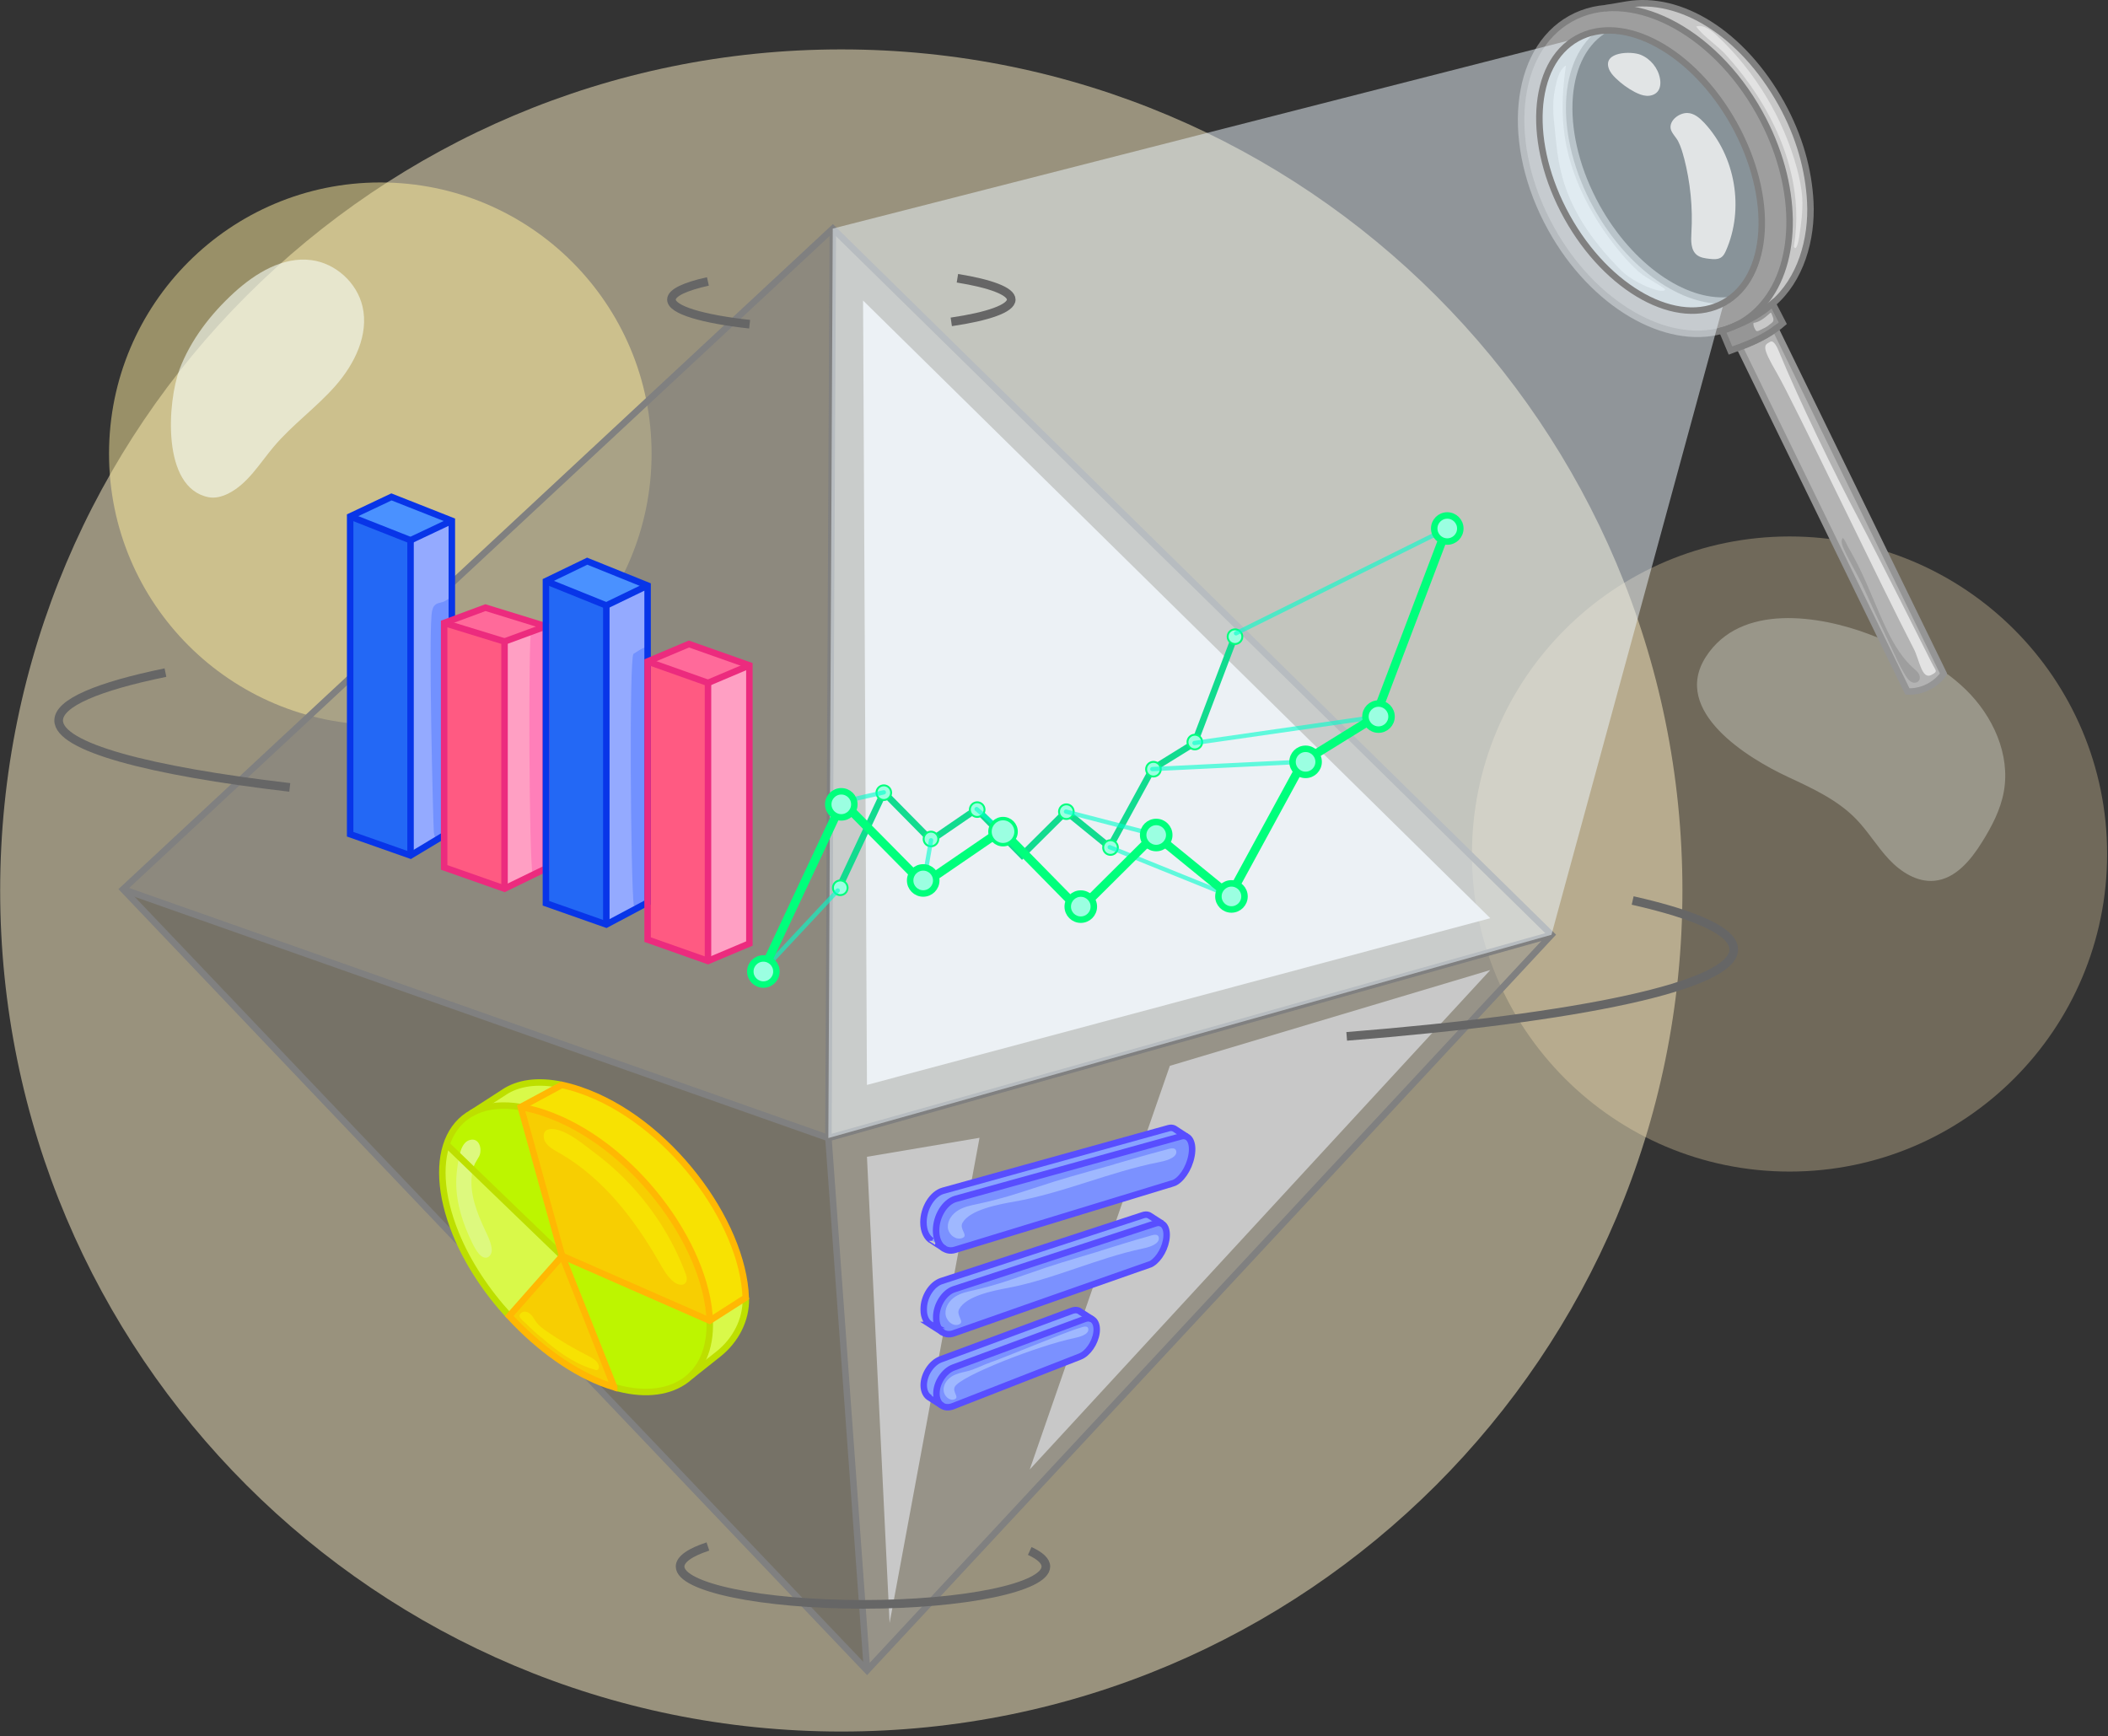 <svg width="244" height="201" viewBox="0 0 244 201" fill="none" xmlns="http://www.w3.org/2000/svg">
<rect x="0" y="0" width="244" height="201" fill="#333333" stroke="none"/>
<g clip-path="url(#clip0_811_4429)">
<path opacity="0.5" d="M97.38 200.44C151.15 200.44 194.74 156.851 194.74 103.08C194.74 49.31 151.15 5.72 97.38 5.72C43.61 5.72 0.02 49.31 0.02 103.08C0.02 156.851 43.61 200.44 97.38 200.44Z" fill="#FFF3C9"/>
<path opacity="0.5" d="M44.02 83.92C61.362 83.92 75.42 69.862 75.42 52.52C75.42 35.178 61.362 21.12 44.02 21.12C26.678 21.12 12.62 35.178 12.62 52.52C12.62 69.862 26.678 83.92 44.02 83.92Z" fill="#FFEF9F"/>
<path opacity="0.3" d="M207.14 135.62C227.442 135.62 243.9 119.162 243.9 98.86C243.9 78.558 227.442 62.1 207.14 62.1C186.838 62.1 170.38 78.558 170.38 98.86C170.38 119.162 186.838 135.62 207.14 135.62Z" fill="#FFE8B4"/>
<path opacity="0.6" d="M20.75 42.83C22.05 39.36 24.39 36.34 27.13 33.84C29.59 31.61 32.74 29.68 36.04 30.11C38.85 30.48 41.31 32.71 41.96 35.47C42.72 38.74 41.05 42.13 38.83 44.66C36.61 47.19 33.82 49.17 31.66 51.74C30.03 53.68 28.67 56.02 26.39 57.15C25.7 57.49 24.91 57.7 24.16 57.56C18.62 56.49 19.42 46.4 20.76 42.83H20.75Z" fill="#F8FFF8"/>
<path opacity="0.3" d="M216.25 73.38C220.34 74.91 224.42 76.79 227.55 79.84C230.68 82.89 232.72 87.35 231.94 91.65C231.56 93.75 230.55 95.67 229.42 97.48C228.12 99.57 226.34 101.74 223.89 101.96C221.9 102.14 220.02 100.94 218.65 99.48C217.28 98.02 216.25 96.27 214.86 94.83C212.69 92.59 209.79 91.26 206.96 89.94C202.37 87.81 193.4 82.35 197.45 76.04C201.5 69.73 210.7 71.3 216.26 73.38H216.25Z" fill="#F8FFF8"/>
<path opacity="0.45" d="M95.88 131.73L100.35 193.37L179.59 108.21L95.88 131.73ZM126.91 154.26C126.83 154.86 126.58 155.46 126.23 155.96C125.88 156.46 125.44 156.86 124.99 157.03L110.3 162.77C110.08 162.86 109.88 162.9 109.68 162.9C109.61 162.9 109.54 162.89 109.48 162.88C109.42 162.88 109.36 162.86 109.3 162.84C109.26 162.83 109.23 162.81 109.19 162.8C109.14 162.78 109.09 162.75 109.05 162.72L108.95 162.65L107.68 161.83C107.23 161.6 106.93 161.09 106.93 160.37C106.93 159.74 107.15 159.08 107.51 158.54C107.87 157.99 108.37 157.55 108.91 157.35L124.08 151.74C124.48 151.59 124.83 151.64 125.07 151.85L126.38 152.68C126.8 152.9 127.02 153.48 126.92 154.26H126.91ZM134.99 143.55C134.87 144.19 134.59 144.83 134.23 145.34C133.88 145.86 133.44 146.25 133.01 146.4L110.36 154.35C109.88 154.52 109.44 154.46 109.1 154.23L109 154.16L107.77 153.37C107.25 153.1 106.91 152.49 106.91 151.64V151.52C106.9 150.12 107.83 148.66 108.97 148.28L132.29 140.66C132.52 140.59 132.73 140.59 132.91 140.65L133.02 140.69L134.48 141.63H134.49C134.95 141.88 135.16 142.6 134.99 143.55ZM137.07 135.84C136.68 136.41 136.21 136.84 135.75 136.98L110.54 144.67C110.09 144.81 109.68 144.76 109.33 144.55L109.18 144.46L107.89 143.63C107.29 143.3 106.89 142.52 106.89 141.49C106.89 140.66 107.14 139.84 107.56 139.17C107.97 138.51 108.54 138 109.16 137.83L135.26 130.59C135.49 130.53 135.71 130.54 135.88 130.63L135.93 130.65L137.4 131.59L137.43 131.62C137.91 131.91 138.12 132.74 137.91 133.81C137.77 134.55 137.46 135.27 137.07 135.84Z" fill="#959595"/>
<path d="M172.5 112.29L135.41 123.38L119.19 170.11L172.5 112.29Z" fill="#C8C8C8"/>
<path d="M100.35 133.91L102.97 187.88L113.38 131.71L100.35 133.91Z" fill="#C8C8C8"/>
<path opacity="0.45" d="M96.39 26.45L96.05 96.72L96.04 99.13L95.88 131.73L14.24 102.94L40.52 78.47V96.56L47.51 99.03L51.41 96.69V100.4L58.4 102.87L63.18 100.53V104.55L70.17 107.02L74.96 104.48V108.76L81.95 111.24L86.73 109.22V77.02L79.74 74.54L74.96 76.57V67.78L67.96 64.95L63.18 67.26V72.5L56.19 70.34L52.3 71.77V67.51L96.39 26.45Z" fill="#808080"/>
<path opacity="0.45" d="M179.59 108.21L95.88 131.73L96.04 99.13L96.05 96.72L96.39 26.45L139.83 69.13L149.01 78.16L149.61 78.75L179.59 108.21Z" fill="#B4B4B4"/>
<path opacity="0.45" d="M86.32 150.2C86 141.4 77.33 129.6 67.08 126.15C66.36 125.91 65.67 125.72 65.02 125.59C62.23 125.01 60.01 125.35 58.4 126.39L54.62 128.82L54.52 128.89C53.16 129.66 52.21 130.89 51.68 132.47C50.79 135.12 51.1 138.75 52.75 142.79C52.9 143.15 53.05 143.51 53.21 143.86L14.24 102.94L95.88 131.73L100.35 193.37L67.91 159.3C68.72 159.7 69.52 160.05 70.31 160.32C70.57 160.41 70.82 160.49 71.08 160.56C74.7 161.63 77.85 161.17 79.86 159.35L82.79 157.01C84.76 155.45 86.39 152.88 86.32 150.2Z" fill="#4D4D4D"/>
<path d="M126.37 152.68C126.14 152.57 125.86 152.56 125.53 152.68L110.36 158.28C109.28 158.69 108.39 160.03 108.39 161.29V161.31C108.39 161.92 108.6 162.39 108.94 162.65L107.67 161.83C107.22 161.6 106.92 161.09 106.92 160.37C106.92 159.74 107.14 159.08 107.5 158.54C107.86 157.99 108.36 157.55 108.9 157.35L124.07 151.74C124.47 151.59 124.82 151.64 125.06 151.85L126.37 152.68Z" fill="#88A2FF"/>
<path d="M134.48 141.63C134.28 141.53 134.03 141.51 133.75 141.6L110.43 149.22C109.3 149.6 108.37 151.06 108.37 152.46V152.58C108.37 153.29 108.61 153.84 109 154.16L107.77 153.37C107.25 153.1 106.91 152.49 106.91 151.64V151.52C106.9 150.12 107.83 148.66 108.97 148.28L132.29 140.66C132.52 140.59 132.73 140.59 132.91 140.65L133.02 140.69L134.48 141.63Z" fill="#88A2FF"/>
<path d="M52.3 60.28L47.51 62.54L40.52 59.78L45.3 57.52L52.3 60.28Z" fill="#4A91FF"/>
<path d="M47.51 62.54V99.03L40.52 96.56V59.78L47.51 62.54Z" fill="#2368F5"/>
<path d="M52.3 60.28V71.77L51.41 72.1V96.69L47.51 99.03V62.54L52.3 60.28Z" fill="#94AAFF"/>
<path d="M63.18 72.5L58.4 74.26L51.41 72.1L52.3 71.77L56.19 70.34L63.18 72.5Z" fill="#FF6A9A"/>
<path d="M58.4 74.26V102.87L51.41 100.4V72.1L58.4 74.26Z" fill="#FF5A82"/>
<path d="M63.18 72.5V100.53L58.4 102.87V74.26L63.18 72.5Z" fill="#FF9FC3"/>
<path d="M70.17 70.08V107.02L63.18 104.55V67.26L70.17 70.08Z" fill="#2368F5"/>
<path d="M74.96 67.78V104.48L70.17 107.02V70.08L74.96 67.78Z" fill="#94AAFF"/>
<path d="M74.96 67.78L70.17 70.08L63.18 67.26L67.96 64.95L74.96 67.78Z" fill="#4A91FF"/>
<path d="M86.73 77.02L81.95 79.04L74.96 76.57L79.74 74.54L86.73 77.02Z" fill="#FF6A9A"/>
<path d="M81.95 79.04V111.24L74.96 108.76V76.57L81.95 79.04Z" fill="#FF5A82"/>
<path d="M86.73 77.02V109.22L81.95 111.24V79.04L86.73 77.02Z" fill="#FF9FC3"/>
<path d="M137.91 133.81C137.77 134.55 137.46 135.27 137.07 135.84C136.68 136.41 136.21 136.84 135.75 136.98L110.54 144.67C110.09 144.81 109.68 144.76 109.33 144.55L109.18 144.46C108.67 144.07 108.35 143.36 108.35 142.43C108.35 141.6 108.6 140.78 109.02 140.11C109.43 139.45 110 138.94 110.62 138.77L136.72 131.53C136.98 131.46 137.21 131.48 137.4 131.59L137.43 131.62C137.91 131.91 138.12 132.74 137.91 133.81Z" fill="#7B91FF"/>
<path d="M134.99 143.55C134.87 144.19 134.59 144.83 134.23 145.34C133.88 145.86 133.44 146.25 133.01 146.4L110.36 154.35C109.88 154.52 109.44 154.46 109.1 154.23L109 154.16C108.61 153.84 108.37 153.29 108.37 152.58V152.46C108.37 151.06 109.3 149.6 110.43 149.22L133.75 141.6C134.03 141.51 134.28 141.53 134.48 141.63H134.49C134.95 141.88 135.16 142.6 134.99 143.55Z" fill="#7B91FF"/>
<path d="M126.91 154.26C126.83 154.86 126.58 155.46 126.23 155.96C125.88 156.46 125.44 156.86 124.99 157.03L110.3 162.77C110.08 162.86 109.88 162.9 109.68 162.9C109.61 162.9 109.54 162.89 109.48 162.88C109.42 162.88 109.36 162.86 109.3 162.84C109.26 162.83 109.23 162.81 109.19 162.8C109.14 162.78 109.09 162.75 109.05 162.72L108.95 162.65C108.61 162.39 108.4 161.92 108.4 161.31V161.29C108.4 160.03 109.29 158.69 110.37 158.28L125.54 152.68C125.87 152.56 126.15 152.57 126.38 152.68C126.8 152.9 127.02 153.48 126.92 154.26H126.91Z" fill="#7B91FF"/>
<path d="M137.4 131.59C137.21 131.48 136.98 131.46 136.72 131.53L110.62 138.77C110 138.94 109.43 139.45 109.02 140.11C108.6 140.78 108.35 141.6 108.35 142.43C108.35 143.36 108.67 144.07 109.18 144.46L107.89 143.63C107.29 143.3 106.89 142.52 106.89 141.49C106.89 140.66 107.14 139.84 107.56 139.17C107.97 138.51 108.54 138 109.16 137.83L135.26 130.59C135.49 130.53 135.71 130.54 135.88 130.63L135.93 130.65L137.4 131.59Z" fill="#88A2FF"/>
<path d="M65.06 145.38L51.68 132.47C52.21 130.89 53.16 129.66 54.52 128.89L54.62 128.82C56.07 128.03 57.97 127.76 60.28 128.15L65.06 145.38Z" fill="#BDF500"/>
<path d="M65.06 145.38L58.93 152.33C56.61 149.81 54.6 146.9 53.21 143.86C53.05 143.51 52.9 143.15 52.75 142.79C51.1 138.75 50.79 135.12 51.68 132.47L65.06 145.38Z" fill="#D9F949"/>
<path d="M71.08 160.56C70.82 160.49 70.57 160.41 70.31 160.32C69.52 160.05 68.72 159.7 67.91 159.3C64.81 157.75 61.66 155.3 58.93 152.33L65.06 145.38L71.08 160.56Z" fill="#F7CE02"/>
<path d="M82.15 152.88C82.25 155.79 81.39 157.97 79.86 159.35C77.85 161.17 74.7 161.63 71.08 160.56L65.06 145.38L82.15 152.88Z" fill="#BDF500"/>
<path d="M82.15 152.88L65.06 145.38L60.28 128.15C61.11 128.28 61.99 128.51 62.92 128.82C73.16 132.27 81.84 144.08 82.15 152.88Z" fill="#F7CE02"/>
<path d="M65.02 125.59L60.28 128.15C57.97 127.76 56.07 128.03 54.62 128.82L58.4 126.39C60.01 125.35 62.23 125.01 65.02 125.59Z" fill="#D9F949"/>
<path d="M86.32 150.2C86.39 152.88 84.76 155.45 82.79 157.01L79.86 159.35C81.39 157.97 82.25 155.79 82.15 152.88L86.32 150.2Z" fill="#D9F949"/>
<path d="M86.32 150.2L82.15 152.88C81.84 144.08 73.16 132.27 62.92 128.82C61.99 128.51 61.11 128.28 60.28 128.15L65.02 125.59C65.67 125.72 66.36 125.91 67.08 126.15C77.33 129.6 86 141.4 86.32 150.2Z" fill="#F7E202"/>
<path d="M185.56 3.54C185.56 3.54 185.56 3.54 185.56 3.55" stroke="#BDDF00" stroke-width="0.75" stroke-miterlimit="10"/>
<path d="M203.67 13.08C199.26 5.14 191.95 0.42 185.78 0.96C184.38 1.07 183.05 1.47 181.81 2.16C175.16 5.86 174.13 16.75 179.55 26.49C184.41 35.25 192.84 40.09 199.33 38.26C199.66 38.18 199.96 38.06 200.26 37.95C200.44 37.88 200.59 37.83 200.75 37.75C200.97 37.64 201.19 37.54 201.4 37.42C202.44 36.86 203.35 36.09 204.1 35.19C208.23 30.34 208.23 21.31 203.68 13.08H203.67ZM199.99 34.76C199.84 34.85 199.69 34.94 199.54 35.03C194.2 38 186.07 33.55 181.38 25.1C176.69 16.65 177.21 7.4 182.55 4.44C183.47 3.93 184.49 3.63 185.55 3.55C190.61 3.14 196.84 7.39 200.72 14.37C205.27 22.58 204.91 31.54 199.99 34.76Z" fill="#9E9E9E"/>
<path d="M199.99 34.76C199.84 34.85 199.69 34.94 199.54 35.03C194.2 38 186.07 33.55 181.38 25.1C176.69 16.65 177.21 7.4 182.55 4.44C183.47 3.93 184.49 3.63 185.55 3.55C180.64 6.78 180.28 15.74 184.83 23.94C188.71 30.92 194.93 35.17 199.99 34.76Z" fill="#C8C8C8"/>
<path d="M205.17 35.13C204.91 35.35 204.67 35.56 204.39 35.77C203.29 36.58 202.06 37.26 200.74 37.75C200.96 37.64 201.18 37.54 201.39 37.42C202.43 36.86 203.34 36.09 204.09 35.19C208.22 30.34 208.22 21.31 203.67 13.08C199.26 5.14 191.95 0.42 185.78 0.96L188.3 0.52C194.45 -0.52 201.63 3.79 206.18 11.99C208.3 15.81 209.34 19.7 209.53 23.35C209.76 27.73 208.4 32.38 205.17 35.13Z" fill="#C8C8C8"/>
<path d="M206.35 37.42C206.08 37.66 205.81 37.87 205.52 38.07L205.5 38.09C204.04 39.12 202.52 39.75 201.34 40.2C200.95 40.34 200.6 40.45 200.3 40.57L199.32 38.26C199.65 38.18 199.95 38.06 200.25 37.95C200.43 37.88 200.58 37.83 200.74 37.75C202.06 37.26 203.29 36.58 204.39 35.77C204.67 35.56 204.91 35.35 205.17 35.13L206.35 37.42Z" fill="#969696"/>
<path d="M224.97 78.01C223.99 79.35 222.34 80.14 220.77 80.04L201.34 40.2C202.52 39.75 204.04 39.12 205.5 38.09L224.97 78.01Z" fill="#B3B3B3"/>
<path d="M50.26 70.13C50.13 70.29 50.07 70.5 50.02 70.7C49.55 72.58 50.15 95.73 50.22 96.39C50.26 96.73 50.41 97.16 50.75 97.18C51.17 97.21 51.32 96.63 51.32 96.21C51.32 93.71 51.32 91.21 51.32 88.71C51.32 83.51 51.33 78.32 51.41 73.12C51.41 72.76 51.43 72.37 51.64 72.07C51.83 71.8 52.15 71.66 52.36 71.41C52.64 71.06 52.74 69.31 52.14 69.24C52.02 69.23 51.48 69.62 51.31 69.67C50.93 69.79 50.52 69.8 50.26 70.14V70.13Z" fill="#7291FF"/>
<path d="M61.68 101.32C62.27 101.47 62.88 101.02 63.12 100.46C63.36 99.9 63.32 99.26 63.28 98.65C63.1 95.79 62.99 92.92 62.94 90.06C62.88 86.13 62.96 82.2 63.21 78.28C63.31 76.68 63.44 75.06 63.11 73.49C63.08 73.34 63.04 73.18 62.95 73.05C62.67 72.67 61.78 72.73 61.48 73.08C61.16 73.47 61.21 99.35 61.66 101.33L61.68 101.32Z" fill="#FF7FB9"/>
<path d="M73.33 75.68C72.81 76.02 73 102.05 73.36 104.82C73.73 104.84 74.1 104.93 74.44 105.07C74.93 102.68 75.14 100.24 75.07 97.8C75.01 95.82 74.77 93.85 74.77 91.88C74.77 90.18 74.96 88.49 75.04 86.79C75.1 85.45 75.09 84.11 75.08 82.77C75.08 80.93 75.04 80.08 75.04 78.24C75.04 74.75 75.52 74.27 73.34 75.68H73.33Z" fill="#7291FF"/>
<path d="M128.96 134.79C127.97 135.07 126.99 135.34 126 135.62C124.7 135.98 123.41 136.35 122.12 136.75C120.35 137.3 118.6 137.91 116.82 138.44C115.63 138.79 114.43 139.1 113.21 139.36C112.42 139.53 111.61 139.68 110.92 140.1C110.23 140.52 109.67 141.25 109.71 142.06C109.75 142.87 110.61 143.6 111.37 143.32C112.17 143.03 110.99 142.29 111.41 141.55C112.27 140.03 115.62 139.41 117.34 139.11C123.07 138.11 128.45 135.65 134.16 134.53C134.64 134.44 136.3 134.09 136.15 133.26C136.04 132.68 135.22 133.03 134.81 133.13C132.84 133.63 130.9 134.23 128.95 134.78L128.96 134.79Z" fill="#9FB8FF"/>
<path d="M127.41 144.79C126.49 145.07 125.57 145.34 124.65 145.62C123.44 145.98 122.23 146.35 121.03 146.75C119.38 147.3 117.74 147.91 116.08 148.44C114.97 148.79 113.85 149.1 112.71 149.36C111.97 149.53 111.22 149.68 110.57 150.1C109.92 150.52 109.4 151.25 109.44 152.06C109.48 152.87 110.28 153.6 110.99 153.32C111.74 153.03 110.63 152.29 111.02 151.55C111.82 150.03 114.95 149.41 116.56 149.11C121.91 148.11 126.94 145.65 132.27 144.53C132.72 144.44 134.27 144.09 134.13 143.26C134.03 142.68 133.26 143.03 132.88 143.13C131.04 143.63 129.23 144.23 127.4 144.78L127.41 144.79Z" fill="#9FB8FF"/>
<path d="M114.57 157.75C113.66 158.04 112.82 158.54 111.89 158.75C111.29 158.89 110.67 159.01 110.14 159.35C109.61 159.69 109.18 160.29 109.22 160.95C109.26 161.61 109.91 162.21 110.49 161.98C111.1 161.74 110.2 161.14 110.52 160.53C111.18 159.29 120.09 155.78 124.45 154.87C124.82 154.79 126.08 154.51 125.97 153.83C125.89 153.35 125.26 153.64 124.95 153.73C123.45 154.14 115.93 157.3 114.57 157.73V157.75Z" fill="#9FB8FF"/>
<path d="M79.34 147.37C79.49 147.76 79.61 148.25 79.31 148.55C78.99 148.88 78.42 148.7 78.05 148.43C77.28 147.86 76.8 146.98 76.32 146.15C73.49 141.2 69.9 136.51 64.99 133.61C64.31 133.21 63.12 132.68 62.96 131.78C62.8 130.88 63.39 130.61 64.14 130.71C65.74 130.92 67.56 132.5 68.81 133.43C71.82 135.67 74.41 138.46 76.44 141.61C77.6 143.42 78.58 145.35 79.33 147.36L79.34 147.37Z" fill="#F7E202"/>
<path d="M62.7 154.84C62.99 155.08 65.78 157.73 68.83 158.55C68.91 158.57 69 158.62 69.08 158.61C69.28 158.58 69.36 158.31 69.31 158.11C69.19 157.55 68.62 157.23 68.11 156.97C66.46 156.14 64.87 155.2 63.35 154.16C62.88 153.84 62.41 153.5 62.07 153.04C61.88 152.79 61.74 152.5 61.53 152.26C61.32 152.02 61.04 151.82 60.72 151.83C60.44 151.83 60.07 152.1 60.15 152.41C60.22 152.68 60.71 153.03 60.9 153.23C61.46 153.8 62.06 154.34 62.68 154.85L62.7 154.84Z" fill="#F7E202"/>
<path d="M52.98 134.83C52.88 135.5 52.81 136.19 52.81 136.87C52.8 139.31 53.59 141.7 54.67 143.9C54.89 144.34 55.12 144.78 55.44 145.15C55.67 145.41 56 145.65 56.34 145.58C56.59 145.53 56.79 145.3 56.87 145.05C56.95 144.8 56.93 144.53 56.87 144.28C56.75 143.64 56.45 143.04 56.17 142.45C55.2 140.39 54.32 138.16 54.63 135.91C54.69 135.47 54.8 135.04 55 134.65C55.14 134.37 55.33 134.12 55.47 133.84C55.85 133.04 55.49 131.64 54.36 131.97C53.33 132.27 53.11 133.96 52.98 134.84V134.83Z" fill="#DDF97E"/>
<path d="M172.5 106.29L99.9 34.79L100.35 125.59L172.5 106.29Z" fill="#EAEAEA"/>
<path d="M202.97 37.38C202.91 37.66 203.05 37.94 203.19 38.18C203.22 38.23 203.24 38.28 203.29 38.3C203.37 38.35 203.47 38.33 203.55 38.3C204.41 37.86 204.32 38 205.04 37.41C205.12 37.35 205.2 37.28 205.24 37.18C205.3 37.04 205.27 36.87 205.22 36.73C205.18 36.63 205.03 36.12 204.94 36.2C204.14 36.93 203.54 37.32 202.97 37.38Z" fill="#C8C8C8"/>
<path d="M207.65 28.55C207.91 29.18 208.2 27.87 208.26 27.42C208.48 25.94 208.69 24.44 208.61 22.94C208.54 21.77 208.29 20.61 207.99 19.48C206.41 13.68 203.2 8.34 198.83 4.21C198.21 3.62 197.24 2.79 196.33 3.07C197.21 4.27 198.82 5.26 199.85 6.43C201.16 7.91 209.55 17.05 207.64 28.54L207.65 28.55Z" fill="#E2E2E2"/>
<path d="M179.93 14.61C180.37 18.35 180.21 23.86 187.67 31.33C189.09 32.75 192.38 34.09 192.74 33.54C192.77 33.3 190.62 32.28 189.7 31.47C188.86 30.73 188.11 29.89 187.4 29.03C184.95 26.05 182.98 22.64 181.84 18.96C180.66 15.13 180.69 11.47 181.26 7.56C180.4 8.14 180.19 9.34 179.99 10.29C179.69 11.71 179.76 13.2 179.93 14.63V14.61Z" fill="#E2E2E2"/>
<path d="M219.95 77.13C220.15 77.51 220.36 77.88 220.58 78.23C220.77 78.53 220.99 78.83 221.3 78.97C221.61 79.11 222.03 79.02 222.17 78.69C222.27 78.45 222.21 78.16 222.07 77.95C221.93 77.74 221.74 77.58 221.55 77.41C220.23 76.26 219.28 74.69 218.48 73.07C217.1 70.24 216.06 67.19 214.55 64.44C214.34 64.06 214.12 63.68 213.91 63.3C213.71 62.95 213.59 62.54 213.3 62.27C213.01 62.62 213.28 63.25 213.44 63.6C214.13 65.12 215.02 66.51 215.71 68.04C216.59 69.98 217.48 71.92 218.4 73.84C218.92 74.92 219.4 76.06 219.96 77.13H219.95Z" fill="#9E9E9E"/>
<path d="M223.61 76.75C224.06 77.69 224.39 77.69 223.55 78.13C222.44 78.72 222.16 76.34 221.53 75.13C217.92 68.19 207.54 46.39 205.68 43.2C203.82 40.01 204.2 39.96 204.91 39.56C205.35 39.32 205.78 40.38 205.89 40.64C208.25 46.37 212.27 54.65 215.12 60.03C217.27 64.09 223.03 75.58 223.61 76.76V76.75Z" fill="#E2E2E2"/>
<path d="M224.98 78.01C224 79.35 222.34 80.14 220.78 80.04L201.35 40.19C202.53 39.74 204.05 39.12 205.51 38.08L224.98 78V78.01Z" stroke="#959595" stroke-width="0.75" stroke-miterlimit="10"/>
<path d="M185.78 0.96L188.31 0.53C194.45 -0.52 201.63 3.79 206.19 11.99C208.31 15.82 209.35 19.7 209.54 23.35C209.77 27.73 208.41 32.39 205.19 35.14" stroke="#808080" stroke-width="0.75" stroke-miterlimit="10"/>
<path d="M200.3 40.57C200.6 40.45 200.95 40.34 201.35 40.2C202.53 39.75 204.05 39.13 205.51 38.09V38.07C205.81 37.87 206.09 37.66 206.36 37.42L205.18 35.13C204.92 35.35 204.67 35.56 204.4 35.77C203.3 36.58 202.07 37.26 200.75 37.75C200.59 37.83 200.44 37.88 200.26 37.95C199.96 38.07 199.65 38.18 199.33 38.26L200.3 40.57V40.57Z" stroke="#808080" stroke-width="0.75" stroke-miterlimit="10"/>
<path d="M185.56 3.55C180.64 6.77 180.28 15.74 184.83 23.95C188.71 30.93 194.93 35.18 199.99 34.77" stroke="#959595" stroke-width="0.75" stroke-miterlimit="10"/>
<path d="M96.4 26.46L95.89 131.74" stroke="#808080" stroke-width="0.75" stroke-miterlimit="10"/>
<path d="M95.89 131.74L14.24 102.94" stroke="#808080" stroke-width="0.75" stroke-miterlimit="10"/>
<path d="M95.89 131.74L179.59 108.21" stroke="#808080" stroke-width="0.75" stroke-miterlimit="10"/>
<path d="M53.21 143.87L14.24 102.94L40.53 78.47" stroke="#808080" stroke-width="0.75" stroke-miterlimit="10"/>
<path d="M95.89 131.74L100.36 193.37" stroke="#808080" stroke-width="0.75" stroke-miterlimit="10"/>
<path d="M67.92 159.31L100.36 193.37L179.59 108.21L96.4 26.46L52.3 67.51" stroke="#808080" stroke-width="0.75" stroke-miterlimit="10"/>
<path d="M40.53 59.78L47.52 62.54V99.03" stroke="#0835E8" stroke-width="0.75" stroke-miterlimit="10"/>
<path d="M47.52 62.54L52.3 60.28" stroke="#0835E8" stroke-width="0.75" stroke-miterlimit="10"/>
<path d="M51.41 96.69L47.52 99.03L40.53 96.57V59.78L45.31 57.52L52.3 60.28V71.78" stroke="#0835E8" stroke-width="0.75" stroke-miterlimit="10"/>
<path d="M51.41 72.11L58.4 74.26V102.87" stroke="#EC2B7E" stroke-width="0.75" stroke-miterlimit="10"/>
<path d="M58.4 74.26L63.19 72.5" stroke="#EC2B7E" stroke-width="0.75" stroke-miterlimit="10"/>
<path d="M63.19 100.54V72.5L56.19 70.34L51.41 72.11V100.41L58.4 102.87L63.19 100.54Z" stroke="#EC2B7E" stroke-width="0.75" stroke-miterlimit="10"/>
<path d="M63.19 67.27L70.18 70.09V107.02" stroke="#0835E8" stroke-width="0.75" stroke-miterlimit="10"/>
<path d="M70.18 70.09L74.96 67.78" stroke="#0835E8" stroke-width="0.75" stroke-miterlimit="10"/>
<path d="M67.97 64.96L63.19 67.27V104.56L70.18 107.02L74.96 104.48V67.78L67.97 64.96Z" stroke="#0835E8" stroke-width="0.75" stroke-miterlimit="10"/>
<path d="M74.96 76.57L81.95 79.05V111.24" stroke="#EC2B7E" stroke-width="0.75" stroke-miterlimit="10"/>
<path d="M81.95 79.05L86.74 77.02" stroke="#EC2B7E" stroke-width="0.75" stroke-miterlimit="10"/>
<path d="M79.74 74.55L74.96 76.57V108.77L81.95 111.24L86.74 109.22V77.02L79.74 74.55Z" stroke="#EC2B7E" stroke-width="0.75" stroke-miterlimit="10"/>
<path d="M135.75 136.98L110.54 144.68C109.34 145.05 108.35 144.06 108.35 142.44C108.35 140.78 109.37 139.13 110.62 138.78L136.72 131.54C137.67 131.28 138.2 132.31 137.91 133.82C137.63 135.3 136.67 136.7 135.75 136.99V136.98Z" stroke="#584EFF" stroke-width="0.75" stroke-miterlimit="10"/>
<path d="M133.01 146.4L110.37 154.35C109.28 154.73 108.38 153.96 108.37 152.59V152.47C108.37 151.07 109.3 149.61 110.43 149.24L133.75 141.62C134.68 141.31 135.23 142.2 134.98 143.57C134.75 144.85 133.87 146.12 133 146.42L133.01 146.4Z" stroke="#584EFF" stroke-width="0.75" stroke-miterlimit="10"/>
<path d="M125 157.04L110.31 162.78C109.26 163.19 108.4 162.55 108.39 161.32C108.39 160.06 109.28 158.7 110.37 158.3L125.54 152.69C126.47 152.35 127.08 153.07 126.92 154.27C126.76 155.46 125.91 156.69 125 157.04Z" stroke="#584EFF" stroke-width="0.75" stroke-miterlimit="10"/>
<path d="M109.33 144.56C109.33 144.56 107.89 143.63 107.89 143.64C107.29 143.31 106.89 142.53 106.89 141.5C106.89 139.84 107.91 138.19 109.16 137.84L135.26 130.6C135.5 130.53 135.71 130.55 135.89 130.63L135.94 130.66L137.34 131.57" stroke="#584EFF" stroke-width="0.75" stroke-miterlimit="10"/>
<path d="M134.5 141.64L133.03 140.7L132.92 140.65C132.74 140.59 132.53 140.59 132.3 140.67L108.98 148.29C107.84 148.66 106.92 150.12 106.92 151.52V151.64C106.92 152.5 107.27 153.12 107.8 153.38H107.78L109.11 154.23" stroke="#584EFF" stroke-width="0.75" stroke-miterlimit="10"/>
<path d="M109.05 162.72C109.05 162.72 107.68 161.83 107.67 161.83C107.22 161.6 106.93 161.09 106.92 160.37C106.92 159.11 107.81 157.75 108.9 157.35L124.07 151.74C124.47 151.59 124.82 151.64 125.06 151.85L126.42 152.72" stroke="#584EFF" stroke-width="0.75" stroke-miterlimit="10"/>
<path d="M58.93 152.33C56.34 149.51 54.14 146.22 52.75 142.8C49.07 133.73 52.08 126.79 60.28 128.15" stroke="#BDDF00" stroke-width="0.75" stroke-miterlimit="10"/>
<path d="M82.15 152.88C82.39 159.61 77.47 162.45 71.08 160.57" stroke="#BDDF00" stroke-width="0.75" stroke-miterlimit="10"/>
<path d="M60.28 128.15C61.11 128.29 61.99 128.51 62.92 128.82C73.16 132.27 81.84 144.07 82.15 152.87" stroke="#FFB803" stroke-width="0.75" stroke-miterlimit="10"/>
<path d="M65.03 125.59C62.2 125 59.95 125.36 58.33 126.44L58.4 126.4L54.52 128.9" stroke="#BDDF00" stroke-width="0.75" stroke-miterlimit="10"/>
<path d="M79.92 159.31L83.17 156.73C85.13 155.17 86.39 152.81 86.33 150.3C86.33 150.27 86.33 150.24 86.33 150.21" stroke="#BDDF00" stroke-width="0.75" stroke-miterlimit="10"/>
<path d="M51.69 132.48L65.06 145.38" stroke="#BDDF00" stroke-width="0.75" stroke-miterlimit="10"/>
<path d="M65.03 125.59C65.69 125.73 66.37 125.91 67.09 126.16C77.33 129.61 86.01 141.41 86.32 150.21L82.15 152.88L65.06 145.38L60.28 128.15L65.03 125.59Z" stroke="#FFB803" stroke-width="0.75" stroke-miterlimit="10"/>
<path d="M199.33 38.26C199.65 38.18 199.96 38.07 200.26 37.95C200.43 37.88 200.59 37.83 200.75 37.75C200.97 37.65 201.19 37.54 201.4 37.43C202.44 36.86 203.35 36.09 204.1 35.19C208.23 30.34 208.23 21.31 203.67 13.08C198.26 3.33 188.48 -1.56 181.81 2.16C175.15 5.86 174.13 16.75 179.55 26.49C184.41 35.26 192.84 40.09 199.33 38.26V38.26Z" stroke="#808080" stroke-width="0.75" stroke-miterlimit="10"/>
<path d="M71.09 160.57L65.07 145.39L58.94 152.34C62.37 156.08 66.49 159 70.32 160.33C70.58 160.42 70.84 160.5 71.09 160.58V160.57Z" stroke="#FFB803" stroke-width="0.75" stroke-miterlimit="10"/>
<path opacity="0.5" d="M199.99 34.76C199.84 34.85 199.69 34.94 199.54 35.03C194.2 38 186.07 33.55 181.38 25.1C176.69 16.65 177.21 7.4 182.55 4.44C183.47 3.93 184.49 3.63 185.55 3.55C190.61 3.14 196.84 7.39 200.72 14.37C205.27 22.58 204.91 31.54 199.99 34.76Z" fill="#DFF4FF"/>
<path opacity="0.75" d="M189.9 6.34C191.04 6.8 191.92 7.87 192.14 9.09C192.24 9.62 192.2 10.22 191.85 10.62C191.54 10.98 191.04 11.12 190.57 11.09C190.1 11.06 189.66 10.87 189.24 10.66C188.42 10.23 187.66 9.68 187 9.03C186.67 8.71 186.36 8.35 186.21 7.91C185.55 5.99 188.78 5.89 189.9 6.34Z" fill="white"/>
<path opacity="0.75" d="M194.93 18.29C195.66 21.11 195.95 24.04 195.78 26.94C195.73 27.86 195.69 28.95 196.42 29.52C196.82 29.83 197.35 29.9 197.85 29.96C198.35 30.02 198.91 30.06 199.3 29.74C199.52 29.56 199.65 29.3 199.77 29.04C201.92 24.19 200.89 18.09 197.26 14.21C196.73 13.65 196.09 13.1 195.32 13.08C194.39 13.05 193.2 13.92 193.38 14.9C193.47 15.39 194.03 15.92 194.25 16.36C194.56 16.97 194.75 17.62 194.92 18.28L194.93 18.29Z" fill="white"/>
<path opacity="0.5" d="M199.54 35.04L179.58 108.21L95.88 131.74L96.39 26.46L182.55 4.44C177.21 7.41 176.69 16.66 181.38 25.11C186.07 33.56 194.2 38.01 199.54 35.04Z" fill="#EFF8FF"/>
<path d="M199.548 35.039C204.889 32.074 205.415 22.82 200.723 14.37C196.032 5.92 187.899 1.474 182.559 4.439C177.218 7.404 176.692 16.658 181.384 25.108C186.076 33.557 194.208 38.004 199.548 35.039Z" stroke="#808080" stroke-width="0.75" stroke-miterlimit="10"/>
<path d="M143.07 73.31L138.26 86.01L133.38 89.03L128.45 98.07L123.39 93.95L118.3 99.01L113.04 93.66L107.77 97.27L102.3 91.72L96.97 103.08" stroke="#12DB8F" stroke-width="0.75" stroke-miterlimit="10"/>
<path d="M102.3 92.61C102.769 92.61 103.15 92.23 103.15 91.76C103.15 91.291 102.769 90.91 102.3 90.91C101.831 90.91 101.45 91.291 101.45 91.76C101.45 92.23 101.831 92.61 102.3 92.61Z" fill="#9BFFE1" stroke="#00FF7C" stroke-width="0.22" stroke-miterlimit="10"/>
<path d="M97.26 103.62C97.73 103.62 98.11 103.24 98.11 102.77C98.11 102.301 97.73 101.92 97.26 101.92C96.791 101.92 96.41 102.301 96.41 102.77C96.41 103.24 96.791 103.62 97.26 103.62Z" fill="#9BFFE1" stroke="#00FF7C" stroke-width="0.22" stroke-miterlimit="10"/>
<path d="M107.76 97.97C108.23 97.97 108.61 97.59 108.61 97.12C108.61 96.651 108.23 96.27 107.76 96.27C107.291 96.27 106.91 96.651 106.91 97.12C106.91 97.59 107.291 97.97 107.76 97.97Z" fill="#9BFFE1" stroke="#00FF7C" stroke-width="0.22" stroke-miterlimit="10"/>
<path d="M113.11 94.57C113.579 94.57 113.96 94.19 113.96 93.72C113.96 93.251 113.579 92.87 113.11 92.87C112.641 92.87 112.26 93.251 112.26 93.72C112.26 94.19 112.641 94.57 113.11 94.57Z" fill="#9BFFE1" stroke="#00FF7C" stroke-width="0.22" stroke-miterlimit="10"/>
<path d="M123.43 94.81C123.9 94.81 124.28 94.43 124.28 93.96C124.28 93.491 123.9 93.11 123.43 93.11C122.961 93.11 122.58 93.491 122.58 93.96C122.58 94.43 122.961 94.81 123.43 94.81Z" fill="#9BFFE1" stroke="#00FF7C" stroke-width="0.22" stroke-miterlimit="10"/>
<path d="M133.51 89.89C133.98 89.89 134.36 89.51 134.36 89.04C134.36 88.571 133.98 88.19 133.51 88.19C133.041 88.19 132.66 88.571 132.66 89.04C132.66 89.51 133.041 89.89 133.51 89.89Z" fill="#9BFFE1" stroke="#00FF7C" stroke-width="0.22" stroke-miterlimit="10"/>
<path d="M138.3 86.75C138.769 86.75 139.15 86.37 139.15 85.9C139.15 85.431 138.769 85.05 138.3 85.05C137.831 85.05 137.45 85.431 137.45 85.9C137.45 86.37 137.831 86.75 138.3 86.75Z" fill="#9BFFE1" stroke="#00FF7C" stroke-width="0.22" stroke-miterlimit="10"/>
<path d="M142.95 74.55C143.42 74.55 143.8 74.169 143.8 73.7C143.8 73.231 143.42 72.85 142.95 72.85C142.481 72.85 142.1 73.231 142.1 73.7C142.1 74.169 142.481 74.55 142.95 74.55Z" fill="#9BFFE1" stroke="#00FF7C" stroke-width="0.22" stroke-miterlimit="10"/>
<path d="M128.54 98.96C129.009 98.96 129.39 98.58 129.39 98.11C129.39 97.641 129.009 97.26 128.54 97.26C128.07 97.26 127.69 97.641 127.69 98.11C127.69 98.58 128.07 98.96 128.54 98.96Z" fill="#9BFFE1" stroke="#00FF7C" stroke-width="0.22" stroke-miterlimit="10"/>
<path d="M119.19 179.54C120.39 180.09 121.06 180.7 121.06 181.34C121.06 183.76 111.58 185.72 99.89 185.72C88.2 185.72 78.72 183.76 78.72 181.34C78.72 180.49 79.9 179.69 81.94 179.02" stroke="#666666" stroke-miterlimit="10"/>
<path d="M188.98 104.24C196.45 105.93 200.68 107.86 200.68 109.91C200.68 114.12 182.86 117.82 155.88 119.97" stroke="#666666" stroke-miterlimit="10"/>
<path d="M33.54 91.15C17.09 89.22 6.79 86.46 6.79 83.4C6.79 81.37 11.31 79.47 19.15 77.86" stroke="#666666" stroke-miterlimit="10"/>
<path d="M86.77 37.53C81.33 36.93 77.72 35.88 77.72 34.68C77.72 33.89 79.3 33.16 81.94 32.58" stroke="#666666" stroke-miterlimit="10"/>
<path d="M110.82 32.21C114.65 32.83 117.05 33.71 117.05 34.68C117.05 35.71 114.35 36.64 110.11 37.26" stroke="#666666" stroke-miterlimit="10"/>
<g opacity="0.6">
<path d="M102.3 91.72L97.5 92.81" stroke="#00FFCC" stroke-width="0.5" stroke-miterlimit="10" stroke-linecap="round"/>
<path d="M96.97 103.08L88.36 112.29" stroke="#00FFCC" stroke-width="0.5" stroke-miterlimit="10" stroke-linecap="round"/>
<path d="M107.77 97.27L106.89 102.32" stroke="#00FFCC" stroke-width="0.5" stroke-miterlimit="10" stroke-linecap="round"/>
<path d="M113.04 93.66L115.93 96.13" stroke="#00FFCC" stroke-width="0.5" stroke-miterlimit="10" stroke-linecap="round"/>
<path d="M123.39 93.95L133.69 96.62" stroke="#00FFCC" stroke-width="0.5" stroke-miterlimit="10" stroke-linecap="round"/>
<path d="M128.45 98.07L142.37 103.7" stroke="#00FFCC" stroke-width="0.5" stroke-miterlimit="10" stroke-linecap="round"/>
<path d="M133.38 89.03L150.82 88.18" stroke="#00FFCC" stroke-width="0.5" stroke-miterlimit="10" stroke-linecap="round"/>
<path d="M138.26 86.01L159.19 83" stroke="#00FFCC" stroke-width="0.5" stroke-miterlimit="10" stroke-linecap="round"/>
<path d="M143.07 73.31L167.46 61.2" stroke="#00FFCC" stroke-width="0.5" stroke-miterlimit="10" stroke-linecap="round"/>
</g>
<path d="M167.46 61.2L159.19 83L150.82 88.18L142.37 103.7L133.69 96.62L124.95 105.31L115.93 96.13L106.89 102.32L97.5 92.81L88.36 112.29" stroke="#00FF7C" stroke-linecap="round" stroke-linejoin="round"/>
<path d="M97.38 94.62C98.214 94.62 98.89 93.944 98.89 93.11C98.89 92.276 98.214 91.6 97.38 91.6C96.546 91.6 95.87 92.276 95.87 93.11C95.87 93.944 96.546 94.62 97.38 94.62Z" fill="#9BFFE1" stroke="#00FF7C" stroke-width="0.75" stroke-miterlimit="10"/>
<path d="M88.36 113.97C89.194 113.97 89.87 113.294 89.87 112.46C89.87 111.626 89.194 110.95 88.36 110.95C87.526 110.95 86.85 111.626 86.85 112.46C86.85 113.294 87.526 113.97 88.36 113.97Z" fill="#9BFFE1" stroke="#00FF7C" stroke-width="0.75" stroke-miterlimit="10"/>
<path d="M116.1 97.78C116.934 97.78 117.61 97.104 117.61 96.27C117.61 95.436 116.934 94.76 116.1 94.76C115.266 94.76 114.59 95.436 114.59 96.27C114.59 97.104 115.266 97.78 116.1 97.78Z" fill="#9BFFE1" stroke="#00FF7C" stroke-width="0.4" stroke-miterlimit="10"/>
<path d="M125.1 106.46C125.934 106.46 126.61 105.784 126.61 104.95C126.61 104.116 125.934 103.44 125.1 103.44C124.266 103.44 123.59 104.116 123.59 104.95C123.59 105.784 124.266 106.46 125.1 106.46Z" fill="#9BFFE1" stroke="#00FF7C" stroke-width="0.75" stroke-miterlimit="10"/>
<path d="M133.83 98.17C134.664 98.17 135.34 97.494 135.34 96.66C135.34 95.826 134.664 95.15 133.83 95.15C132.996 95.15 132.32 95.826 132.32 96.66C132.32 97.494 132.996 98.17 133.83 98.17Z" fill="#9BFFE1" stroke="#00FF7C" stroke-width="0.75" stroke-miterlimit="10"/>
<path d="M142.54 105.28C143.374 105.28 144.05 104.604 144.05 103.77C144.05 102.936 143.374 102.26 142.54 102.26C141.706 102.26 141.03 102.936 141.03 103.77C141.03 104.604 141.706 105.28 142.54 105.28Z" fill="#9BFFE1" stroke="#00FF7C" stroke-width="0.75" stroke-miterlimit="10"/>
<path d="M159.56 84.46C160.394 84.46 161.07 83.784 161.07 82.95C161.07 82.117 160.394 81.44 159.56 81.44C158.726 81.44 158.05 82.117 158.05 82.95C158.05 83.784 158.726 84.46 159.56 84.46Z" fill="#9BFFE1" stroke="#00FF7C" stroke-width="0.75" stroke-miterlimit="10"/>
<path d="M151.12 89.7C151.954 89.7 152.63 89.024 152.63 88.19C152.63 87.356 151.954 86.68 151.12 86.68C150.286 86.68 149.61 87.356 149.61 88.19C149.61 89.024 150.286 89.7 151.12 89.7Z" fill="#9BFFE1" stroke="#00FF7C" stroke-width="0.75" stroke-miterlimit="10"/>
<path d="M106.86 103.43C107.694 103.43 108.37 102.754 108.37 101.92C108.37 101.086 107.694 100.41 106.86 100.41C106.026 100.41 105.35 101.086 105.35 101.92C105.35 102.754 106.026 103.43 106.86 103.43Z" fill="#9BFFE1" stroke="#00FF7C" stroke-width="0.75" stroke-miterlimit="10"/>
<path d="M167.52 62.69C168.354 62.69 169.03 62.014 169.03 61.18C169.03 60.346 168.354 59.67 167.52 59.67C166.686 59.67 166.01 60.346 166.01 61.18C166.01 62.014 166.686 62.69 167.52 62.69Z" fill="#9BFFE1" stroke="#00FF7C" stroke-width="0.75" stroke-miterlimit="10"/>
</g>
<defs>
<clipPath id="clip0_811_4429">
<rect width="243.91" height="200.46" fill="white"/>
</clipPath>
</defs>
</svg>
